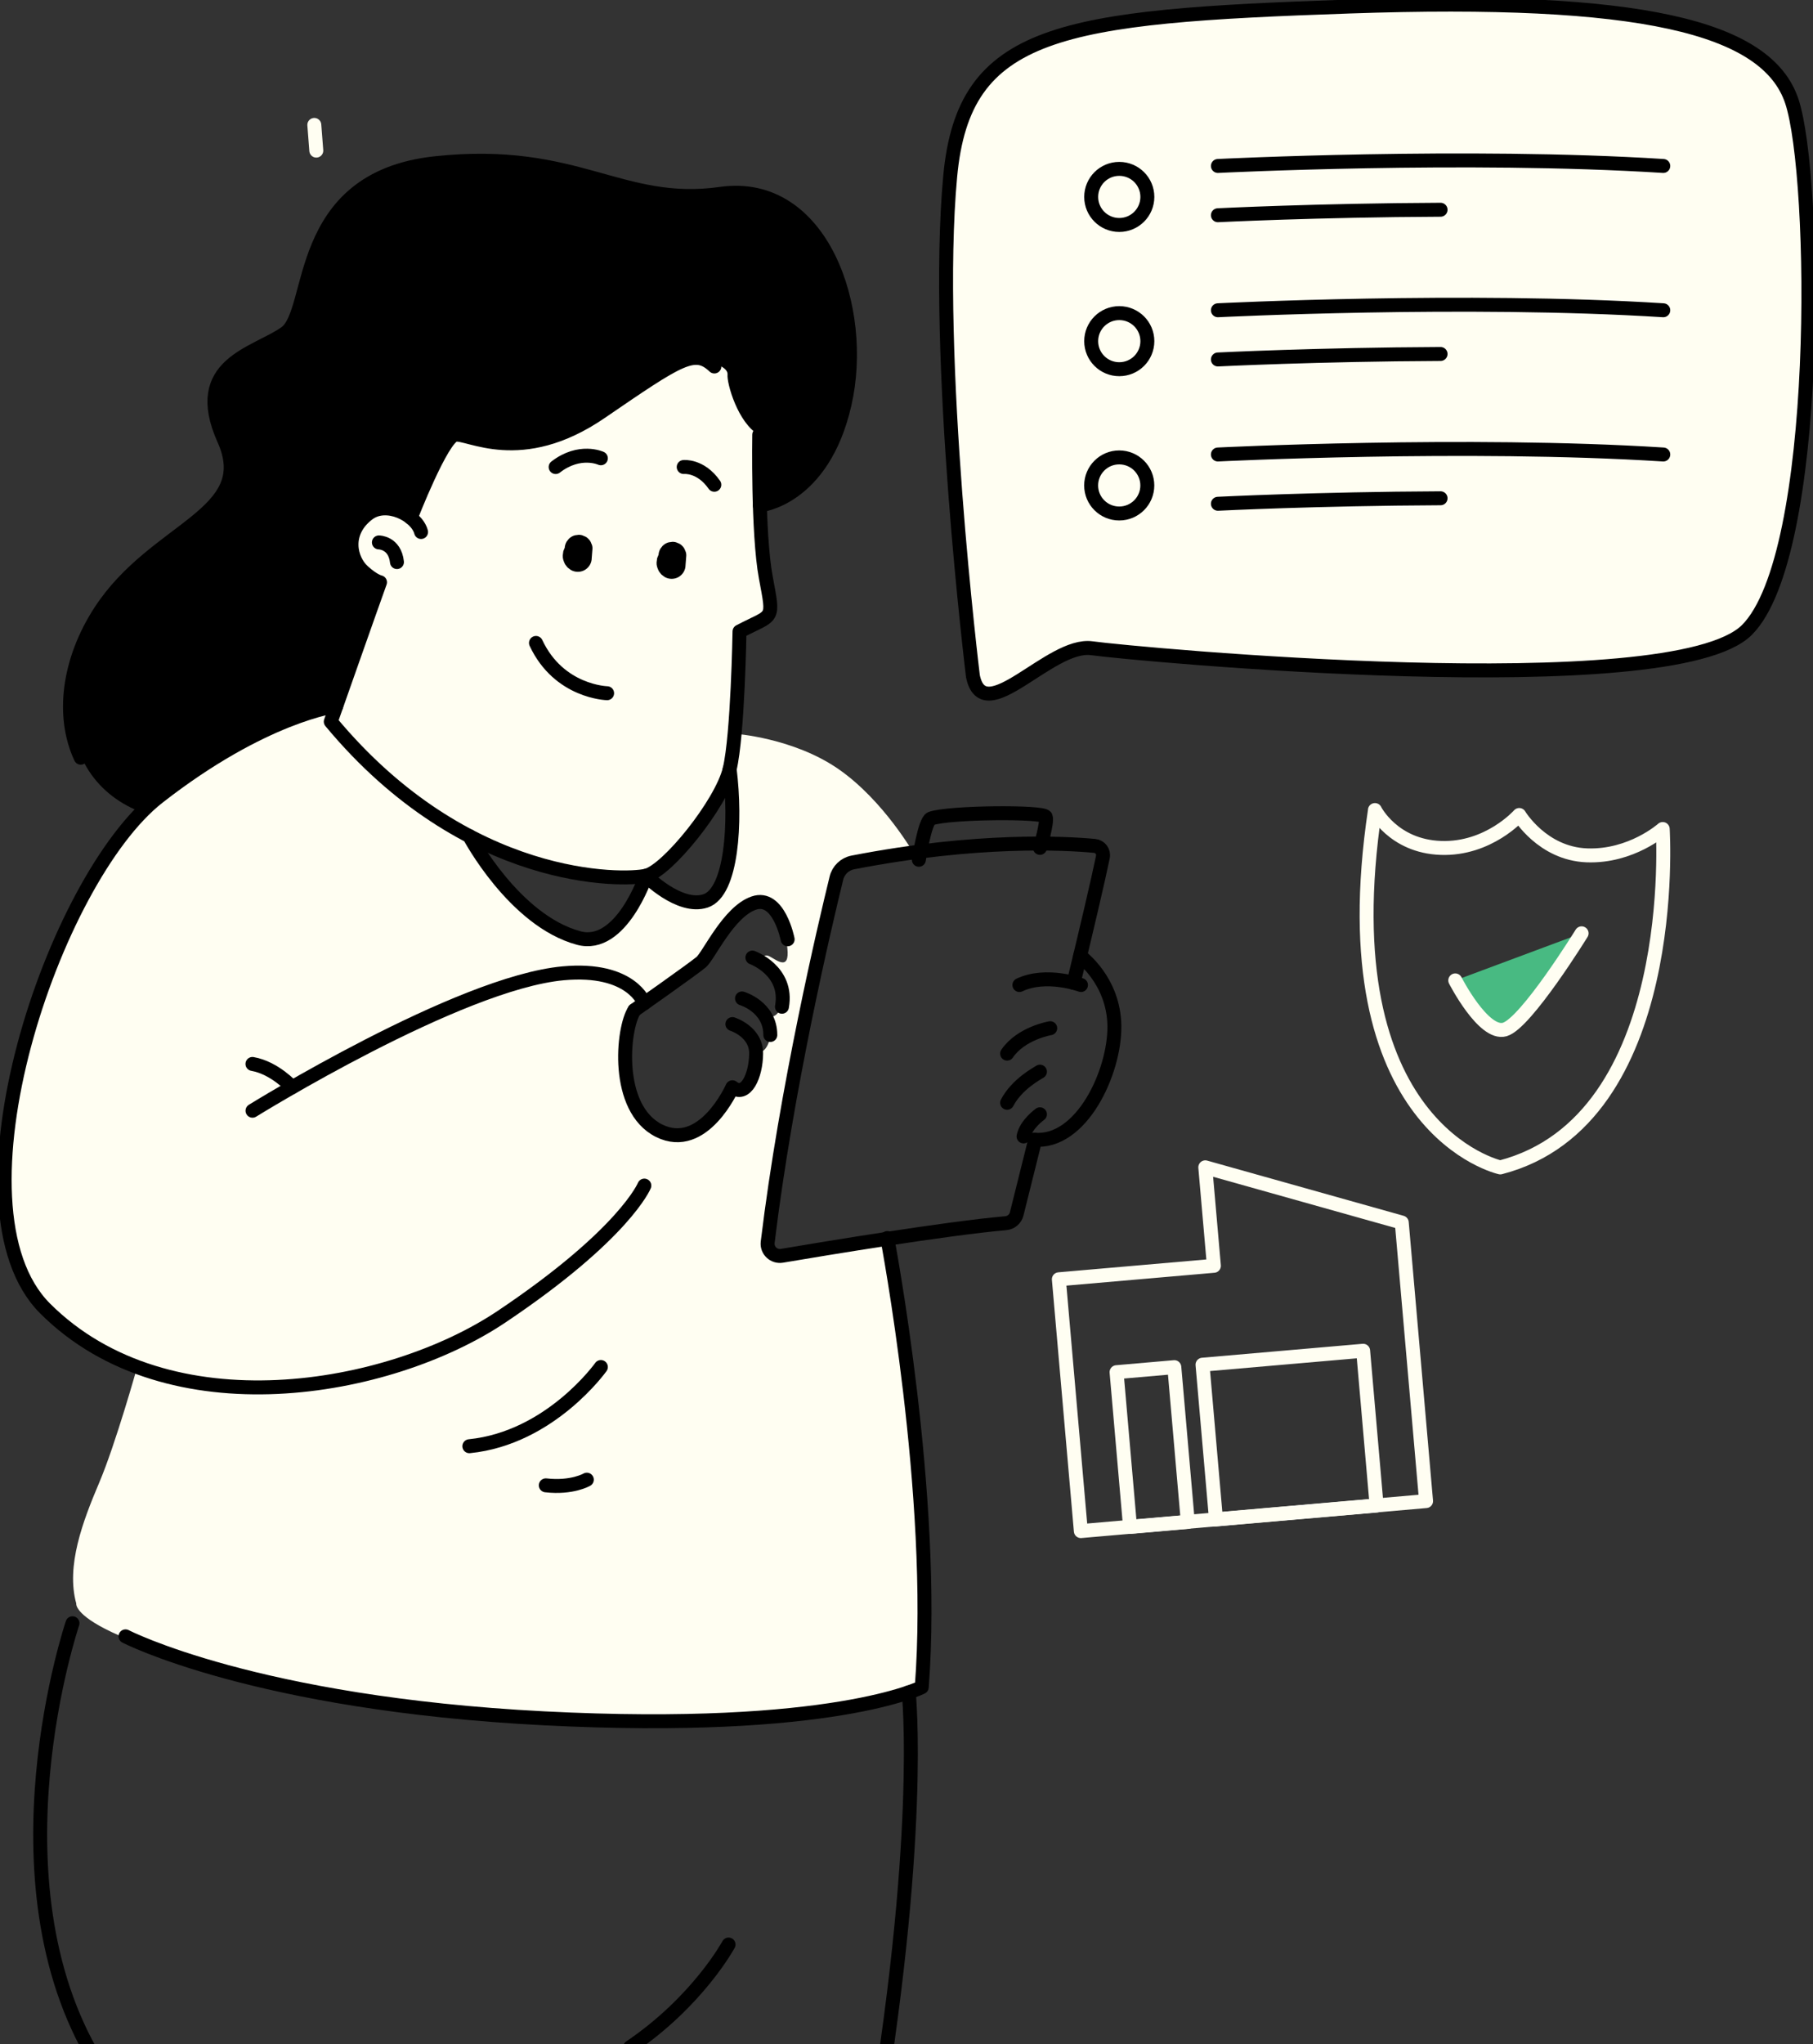 <?xml version="1.0" encoding="UTF-8"?>
<svg xmlns="http://www.w3.org/2000/svg" width="260" height="293" viewBox="0 0 260 293" fill="none">
  <rect x="0" y="0" width="260" height="293" fill="#333333" stroke="none"/>
  <g clip-path="url(#clip0_2063_2927)">
    <g clip-path="url(#clip1_2063_2927)">
      <path d="M47 62.5L79 49L98.5 45L114.5 50L113 66.5L66.5 87.5L51.5 72.5L47 62.5Z" fill="#FFFEF2" stroke="#FFFEF2"></path>
      <path d="M108.966 72.43C108.966 72.43 116.074 72.02 119.758 62.321C123.441 52.615 122.341 42.817 119.241 37.792C116.14 32.774 113.292 26.784 101.665 27.974C90.038 29.164 84.944 22.764 69.925 23.041C54.907 23.319 48.235 26.612 45.327 36.073C42.419 45.534 42.862 47.716 38.503 49.118C34.144 50.519 28.248 54.023 31.839 62.314C35.423 70.605 28.599 74.314 24.737 77.382C20.868 80.45 11.335 87.392 10.288 98.123C9.235 108.86 14.528 114.216 20.292 116.424C20.292 116.424 35.535 103.227 48.096 101.211L54.589 83.677C54.589 83.677 50.66 81.938 50.441 78.665C50.223 75.392 53.741 72.311 56.079 73.052C58.424 73.792 58.908 74.215 58.908 74.215C58.908 74.215 63.963 62.744 65.241 62.321C66.52 61.898 75.669 66.804 87.865 57.924C100.062 49.045 102.082 52.02 102.082 52.02C102.082 52.02 104.454 52.549 104.335 53.719C104.216 54.89 105.792 60.622 108.833 62.328L108.972 72.437L108.966 72.43Z" fill="black"></path>
      <path d="M127.237 177.442C127.237 177.442 113.689 180.51 112.126 179.988C110.562 179.465 109.602 180.345 110.88 172.054C112.152 163.769 119.87 125.052 120.745 124.444C121.619 123.835 124.362 123.227 124.362 123.227L131.106 122.434C131.106 122.434 126.753 114.751 120.268 110.249C113.782 105.739 105.349 105.164 105.349 105.164L104.414 111.406C104.414 111.406 105.395 116.173 104.62 122.434C103.845 128.695 101.764 130.255 99.042 129.257C96.319 128.265 92.629 125.515 92.629 125.515C92.629 125.515 90.197 134.255 86.163 134.222C82.135 134.189 76.961 134.183 67.408 119.888C67.408 119.888 56.735 114.301 47.427 103.432L48.09 101.204C48.09 101.204 25.605 107.108 15.462 122.434C5.326 137.759 -0.722 160.662 1.093 175.419C2.915 190.183 19.676 195.928 19.676 195.928C19.676 195.928 16.575 206.99 14.223 212.523C11.871 218.064 9.447 224.444 10.937 229.839C10.937 229.839 9.599 235.988 55.867 244.253C55.867 244.253 86.66 247.479 104.481 246.461C122.302 245.436 132.179 241.819 132.179 241.819C132.179 241.819 133.663 204.378 127.237 177.442ZM108.436 150.46C108.436 150.46 108.356 154.546 107.025 155.611C105.693 156.675 105.024 155.829 105.024 155.829C105.024 155.829 102.553 160.708 99.943 161.879C97.332 163.049 92.119 162.996 90.416 157.098C88.713 151.201 90.979 144.669 90.979 144.669C90.979 144.669 97.279 140.391 98.558 139.392C99.837 138.394 101.837 136.583 102.811 134.619C103.778 132.662 106.76 129.178 108.886 129.27C111.013 129.363 112.874 133.614 112.954 136.483C113.04 139.353 110.841 137.131 110.072 136.966C109.31 136.801 109.098 137.865 109.098 137.865C109.098 137.865 111.887 139.67 112.252 142.011C112.616 144.345 111.371 146.09 110.072 145.726C110.072 145.726 110.496 147.082 110.463 148.345C110.43 149.607 109.363 151.525 108.436 150.46Z" fill="#FFFEF2"></path>
      <path d="M108.88 62.315C108.88 62.315 108.642 76.41 109.821 82.757C111 89.105 111 87.928 106.052 90.513C106.052 90.513 105.813 105.316 104.64 110.249C103.461 115.181 95.697 124.814 92.636 125.521C89.575 126.229 66.971 126.93 47.435 103.432C47.435 103.432 53.556 86.043 54.497 83.458C54.497 83.458 53.616 83.3 52.065 81.891C50.217 80.212 49.256 76.331 52.794 73.647C55.424 71.65 59.737 73.825 60.386 76.252" fill="#FFFEF2"></path>
      <path d="M108.88 62.315C108.88 62.315 108.642 76.41 109.821 82.757C111 89.105 111 87.928 106.052 90.513C106.052 90.513 105.813 105.316 104.64 110.249C103.461 115.181 95.697 124.814 92.636 125.521C89.575 126.229 66.971 126.93 47.435 103.432C47.435 103.432 53.556 86.043 54.497 83.458C54.497 83.458 53.616 83.3 52.065 81.891C50.217 80.212 49.256 76.331 52.794 73.647C55.424 71.65 59.737 73.825 60.386 76.252" stroke="black" stroke-width="2" stroke-linecap="round" stroke-linejoin="round"></path>
      <path d="M54.337 77.746C54.337 77.746 56.616 77.746 56.927 80.562" stroke="black" stroke-width="2" stroke-linecap="round" stroke-linejoin="round"></path>
      <path d="M58.908 74.215C58.908 74.215 63.367 62.711 65.248 62.321C67.13 61.931 74.669 66.943 86.123 59.108C97.578 51.273 99.618 49.865 102.447 52.529" stroke="black" stroke-width="2" stroke-linecap="round" stroke-linejoin="round"></path>
      <path d="M108.966 72.43C108.966 72.43 117.983 71.617 121.116 57.924C124.257 44.232 117.817 25.745 103.382 27.782C88.939 29.818 82.818 21.203 62.42 23.398C42.015 25.593 45.315 44.661 40.916 47.736C36.523 50.81 27.262 52.166 32.124 63.002C36.987 73.838 22.233 75.557 14.389 87.617C9.792 94.685 8.805 102.665 11.581 108.602" stroke="black" stroke-width="2" stroke-linecap="round" stroke-linejoin="round"></path>
      <path d="M48.223 101.197C48.223 101.197 37.782 102.493 22.717 114.242C7.652 125.991 -8.135 172.973 6.473 187.551C24.128 205.171 55.808 199.518 71.92 188.728C89.575 176.9 92.404 169.932 92.404 169.932" stroke="black" stroke-width="2" stroke-linecap="round" stroke-linejoin="round"></path>
      <path d="M36.212 159.201C36.212 159.201 65.752 140.88 80.764 139.505C90.596 138.606 92.397 143.796 92.397 143.796" stroke="black" stroke-width="2" stroke-linecap="round" stroke-linejoin="round"></path>
      <path d="M127.244 177.449C127.244 177.449 134.306 214.573 132.186 241.826C132.186 241.826 119.473 248.405 78.035 246.289C36.596 244.173 18 234.54 18 234.54" stroke="black" stroke-width="2" stroke-linecap="round" stroke-linejoin="round"></path>
      <path d="M67.309 119.835C67.309 119.835 73.722 131.941 82.983 134.447C89.091 136.1 92.635 125.521 92.635 125.521C92.635 125.521 97.425 130.374 101.188 129.125C104.958 127.868 105.581 117.845 104.64 110.249" stroke="black" stroke-width="2" stroke-linecap="round" stroke-linejoin="round"></path>
      <path d="M87.065 99.359C87.065 99.359 80.162 99.201 76.862 92.153" stroke="black" stroke-width="2" stroke-linecap="round" stroke-linejoin="round"></path>
      <path d="M86.169 65.686C86.169 65.686 83.135 64.278 79.684 66.942" stroke="black" stroke-width="2" stroke-linecap="round" stroke-linejoin="round"></path>
      <path d="M98.048 66.936C98.048 66.936 100.479 66.665 102.44 69.481" stroke="black" stroke-width="2" stroke-linecap="round" stroke-linejoin="round"></path>
      <path d="M80.996 78.665C80.963 79.108 80.93 79.557 80.89 80L83.878 78.288C83.878 78.288 83.851 78.275 83.838 78.261L84.242 78.572C84.242 78.572 84.202 78.532 84.182 78.513L84.494 78.916C84.494 78.916 84.461 78.863 84.447 78.83L84.646 79.306C84.633 79.273 84.62 79.233 84.62 79.194L84.692 79.723C84.692 79.683 84.692 79.643 84.692 79.604L84.62 80.132C84.62 80.093 84.633 80.06 84.646 80.02L84.447 80.496C84.461 80.463 84.481 80.43 84.507 80.397L84.196 80.8C84.196 80.8 84.235 80.761 84.255 80.741L83.851 81.052C83.851 81.052 83.891 81.025 83.911 81.019L83.434 81.217H83.447C83.705 81.151 83.931 81.032 84.123 80.853C84.341 80.714 84.507 80.529 84.633 80.298C84.779 80.073 84.858 79.822 84.871 79.557C84.931 79.293 84.918 79.028 84.838 78.764L84.639 78.288C84.461 77.99 84.222 77.752 83.924 77.574L83.447 77.376C83.096 77.283 82.745 77.283 82.387 77.376C82.235 77.435 82.043 77.508 81.897 77.581C81.883 77.581 81.877 77.594 81.864 77.594C81.857 77.594 81.85 77.607 81.837 77.607C81.758 77.66 81.499 77.858 81.426 77.924C81.413 77.938 81.393 77.951 81.38 77.971C81.281 78.076 81.148 78.268 81.062 78.38C81.062 78.387 81.049 78.394 81.042 78.4C81.029 78.42 81.022 78.44 81.009 78.453C80.969 78.532 80.923 78.658 80.903 78.711C80.883 78.757 80.823 78.883 80.797 78.969C80.79 78.989 80.784 79.009 80.777 79.035C80.777 79.042 80.777 79.055 80.777 79.061C80.751 79.227 80.718 79.438 80.704 79.61C80.678 80.053 80.823 80.43 81.009 80.82C81.016 80.84 81.022 80.853 81.035 80.873C81.035 80.886 81.049 80.893 81.055 80.9C81.135 81.012 81.281 81.21 81.373 81.309C81.387 81.323 81.4 81.336 81.413 81.349C81.486 81.402 81.552 81.462 81.625 81.514C81.691 81.567 81.764 81.62 81.831 81.673C81.844 81.673 81.85 81.686 81.864 81.693C82.48 82.05 83.255 82.05 83.871 81.693C84.169 81.514 84.408 81.276 84.587 80.979C84.765 80.668 84.858 80.338 84.858 79.981C84.891 79.537 84.924 79.088 84.964 78.645C84.977 78.374 84.918 78.116 84.792 77.878C84.712 77.633 84.573 77.422 84.381 77.237C84.202 77.045 83.99 76.906 83.739 76.827C83.5 76.701 83.248 76.648 82.97 76.655L82.44 76.728C82.102 76.82 81.811 76.992 81.566 77.237L81.254 77.64C81.075 77.951 80.983 78.281 80.983 78.638L80.996 78.665Z" fill="black"></path>
      <path d="M94.451 79.67C94.418 80.113 94.385 80.562 94.345 81.005L97.333 79.293C97.333 79.293 97.306 79.28 97.293 79.267L97.697 79.577C97.697 79.577 97.657 79.538 97.637 79.518L97.949 79.921C97.949 79.921 97.916 79.868 97.902 79.835L98.101 80.311C98.088 80.278 98.075 80.239 98.075 80.199L98.147 80.728C98.147 80.688 98.147 80.648 98.147 80.609L98.075 81.138C98.075 81.098 98.088 81.065 98.101 81.025L97.902 81.501C97.916 81.468 97.936 81.435 97.962 81.402L97.651 81.805C97.651 81.805 97.69 81.766 97.71 81.746L97.306 82.057C97.306 82.057 97.346 82.03 97.366 82.024L96.889 82.222H96.902C97.16 82.156 97.386 82.037 97.578 81.858C97.796 81.719 97.962 81.534 98.088 81.303C98.234 81.078 98.313 80.827 98.326 80.562C98.386 80.298 98.373 80.034 98.293 79.769L98.095 79.293C97.916 78.996 97.677 78.757 97.379 78.579L96.902 78.381C96.551 78.288 96.2 78.288 95.842 78.381C95.69 78.44 95.498 78.513 95.352 78.586C95.339 78.586 95.332 78.599 95.319 78.599C95.312 78.599 95.305 78.612 95.292 78.612C95.213 78.665 94.954 78.863 94.882 78.929C94.868 78.943 94.848 78.956 94.835 78.976C94.736 79.082 94.603 79.273 94.517 79.386C94.517 79.392 94.504 79.399 94.497 79.405C94.484 79.425 94.477 79.445 94.464 79.458C94.424 79.538 94.378 79.663 94.358 79.716C94.338 79.763 94.279 79.888 94.252 79.974C94.246 79.994 94.239 80.014 94.232 80.04C94.232 80.047 94.232 80.06 94.232 80.067C94.206 80.232 94.173 80.444 94.159 80.615C94.133 81.058 94.279 81.435 94.464 81.825C94.471 81.845 94.477 81.858 94.491 81.878C94.491 81.891 94.504 81.898 94.51 81.905C94.59 82.017 94.736 82.215 94.829 82.314C94.842 82.328 94.855 82.341 94.868 82.354C94.941 82.407 95.007 82.467 95.08 82.519C95.147 82.572 95.219 82.625 95.286 82.678C95.299 82.678 95.305 82.691 95.319 82.698C95.935 83.055 96.71 83.055 97.326 82.698C97.624 82.519 97.863 82.281 98.042 81.984C98.22 81.673 98.313 81.343 98.313 80.986C98.346 80.543 98.379 80.093 98.419 79.65C98.432 79.379 98.373 79.121 98.247 78.883C98.167 78.638 98.028 78.427 97.836 78.242C97.657 78.05 97.445 77.911 97.194 77.832C96.955 77.706 96.703 77.653 96.425 77.66L95.895 77.733C95.557 77.825 95.266 77.997 95.021 78.242L94.709 78.645C94.53 78.956 94.438 79.286 94.438 79.644L94.451 79.67Z" fill="black"></path>
      <path d="M154.897 137.026C154.897 137.026 159.733 140.483 159.812 147.062C159.892 153.641 155.102 163.981 148.278 163.353" stroke="black" stroke-width="2" stroke-linecap="round" stroke-linejoin="round"></path>
      <path d="M155.022 141.184C155.022 141.184 150.08 139.346 146.191 141.184" stroke="black" stroke-width="2" stroke-linecap="round" stroke-linejoin="round"></path>
      <path d="M150.61 147.373C150.61 147.373 146.429 148.08 144.429 151.016" stroke="black" stroke-width="2" stroke-linecap="round" stroke-linejoin="round"></path>
      <path d="M149.139 153.601C148.788 153.839 145.84 155.366 144.429 158.064" stroke="black" stroke-width="2" stroke-linecap="round" stroke-linejoin="round"></path>
      <path d="M149.139 159.71C149.139 159.71 147.138 161.118 146.787 162.884" stroke="black" stroke-width="2" stroke-linecap="round" stroke-linejoin="round"></path>
      <path d="M153.968 140.867C155.837 133.144 157.466 126.222 158.162 122.837C158.321 122.057 157.771 121.323 156.983 121.244C152.849 120.854 140.169 120.146 122.295 123.617C121.142 123.842 120.228 124.721 119.95 125.859C118.313 132.536 112.755 156.034 110.092 178.057C109.953 179.221 110.973 180.186 112.132 179.994C118.38 178.936 135.724 176.067 144.243 175.32C144.992 175.254 145.614 174.725 145.8 173.998C146.284 172.06 147.185 168.47 148.45 163.379" stroke="black" stroke-width="2" stroke-linecap="round" stroke-linejoin="round"></path>
      <path d="M149.139 121.528C149.139 121.528 150.259 117.825 149.961 117.065C149.669 116.305 135.995 116.411 133.511 117.323C132.617 117.654 131.775 123.234 131.775 123.234" stroke="black" stroke-width="2" stroke-linecap="round" stroke-linejoin="round"></path>
      <path d="M90.986 144.788C90.986 144.788 99.46 138.837 100.559 137.898C101.659 136.96 104.481 130.692 108.092 129.442C111.702 128.186 112.954 134.632 112.954 134.632" stroke="black" stroke-width="2" stroke-linecap="round" stroke-linejoin="round"></path>
      <path d="M107.899 137.25C107.899 137.25 113.08 139.128 112.139 144.298" stroke="black" stroke-width="2" stroke-linecap="round" stroke-linejoin="round"></path>
      <path d="M106.409 143.108C106.409 143.108 110.47 144.298 110.47 148.345" stroke="black" stroke-width="2" stroke-linecap="round" stroke-linejoin="round"></path>
      <path d="M105.031 146.784C105.031 146.784 108.462 147.842 108.436 151.016C108.409 154.189 106.952 157.363 105.031 155.836C105.031 155.836 100.877 165.231 94.517 162.064C88.157 158.89 89.257 147.379 90.986 144.794" stroke="black" stroke-width="2" stroke-linecap="round" stroke-linejoin="round"></path>
      <path d="M86.17 195.935C86.17 195.935 78.948 206.117 67.309 207.287" stroke="black" stroke-width="2" stroke-linecap="round" stroke-linejoin="round"></path>
      <path d="M84.156 212.081C84.156 212.081 82.036 213.324 78.273 212.894" stroke="black" stroke-width="2" stroke-linecap="round" stroke-linejoin="round"></path>
      <path d="M130.318 242.567C130.318 242.567 132.583 263.499 124.812 308.332" stroke="black" stroke-width="2" stroke-linecap="round" stroke-linejoin="round"></path>
      <path d="M10.395 232.662C10.395 232.662 -2.007 269.317 13.767 295.393L5.764 308.332" stroke="black" stroke-width="2" stroke-linecap="round" stroke-linejoin="round"></path>
      <path d="M104.481 278.712C104.481 278.712 100.088 286.858 90.356 293.436" stroke="black" stroke-width="2" stroke-linecap="round" stroke-linejoin="round"></path>
      <path d="M208.697 140.523C208.697 140.523 212.745 148.431 215.793 147.558C218.84 146.685 226.816 133.773 226.816 133.773" fill="#48BA82"></path>
      <path d="M208.697 140.523C208.697 140.523 212.745 148.431 215.793 147.558C218.84 146.685 226.816 133.773 226.816 133.773" stroke="#FFFEF2" stroke-width="2" stroke-linecap="round" stroke-linejoin="round"></path>
      <path d="M197.176 116.106C197.176 116.106 199.78 121.297 206.636 121.535C213.493 121.773 217.872 116.814 217.872 116.814C217.872 116.814 221.185 122.361 227.571 122.599C233.957 122.837 238.449 118.824 238.449 118.824C238.449 118.824 241.172 160.603 215.156 167.327C215.156 167.327 190.319 161.898 197.183 116.106H197.176Z" stroke="#FFFEF2" stroke-width="2" stroke-linecap="round" stroke-linejoin="round"></path>
      <path d="M204.51 215.155L155.002 219.452L151.849 183.36L174.082 181.429L172.849 167.313L201.025 175.227L204.51 215.155Z" stroke="#FFFEF2" stroke-width="2" stroke-linecap="round" stroke-linejoin="round"></path>
      <path d="M168.408 195.955L160.125 196.674L162.058 218.858L170.341 218.139L168.408 195.955Z" stroke="#FFFEF2" stroke-width="2" stroke-linecap="round" stroke-linejoin="round"></path>
      <path d="M195.485 193.605L172.451 195.604L174.384 217.788L197.418 215.789L195.485 193.605Z" stroke="#FFFEF2" stroke-width="2" stroke-linecap="round" stroke-linejoin="round"></path>
      <path d="M164.542 28.225C164.542 26.003 162.74 24.205 160.514 24.205C158.288 24.205 156.486 26.003 156.486 28.225C156.486 30.446 158.288 32.245 160.514 32.245C162.74 32.245 164.542 30.446 164.542 28.225Z" fill="#FFFEF2"></path>
      <path d="M164.542 48.9C164.542 46.678 162.74 44.88 160.514 44.88C158.288 44.88 156.486 46.678 156.486 48.9C156.486 51.121 158.288 52.919 160.514 52.919C162.74 52.919 164.542 51.121 164.542 48.9Z" fill="#FFFEF2"></path>
      <path d="M160.507 73.6C162.732 73.6 164.535 71.801 164.535 69.581C164.535 67.361 162.732 65.561 160.507 65.561C158.283 65.561 156.479 67.361 156.479 69.581C156.479 71.801 158.283 73.6 160.507 73.6Z" fill="#FFFEF2"></path>
      <path d="M139.526 96.919C139.526 96.919 133.875 50.995 136.267 25.269C138.221 4.225 152.027 2.36 193.572 0.932C235.117 -0.496 253.388 3.795 256.965 14.512C260.543 25.23 261.265 79.577 250.519 90.295C239.774 101.012 162.561 93.746 156.572 92.913C150.59 92.08 141.096 104.589 139.526 96.919Z" fill="#FFFEF2" stroke="black" stroke-width="2" stroke-linecap="round" stroke-linejoin="round"></path>
      <path d="M174.658 23.788C174.658 23.788 210.274 22.003 238.529 23.788" stroke="black" stroke-width="2" stroke-linecap="round" stroke-linejoin="round"></path>
      <path d="M174.658 30.85C174.658 30.85 188.941 30.136 206.59 30.063" stroke="black" stroke-width="2" stroke-linecap="round" stroke-linejoin="round"></path>
      <path d="M164.542 28.225C164.542 26.003 162.74 24.205 160.514 24.205C158.288 24.205 156.486 26.003 156.486 28.225C156.486 30.446 158.288 32.245 160.514 32.245C162.74 32.245 164.542 30.446 164.542 28.225Z" stroke="black" stroke-width="2" stroke-linecap="round" stroke-linejoin="round"></path>
      <path d="M174.658 44.47C174.658 44.47 210.274 42.684 238.529 44.47" stroke="black" stroke-width="2" stroke-linecap="round" stroke-linejoin="round"></path>
      <path d="M174.658 51.524C174.658 51.524 188.941 50.81 206.59 50.737" stroke="black" stroke-width="2" stroke-linecap="round" stroke-linejoin="round"></path>
      <path d="M164.542 48.9C164.542 46.678 162.74 44.88 160.514 44.88C158.288 44.88 156.486 46.678 156.486 48.9C156.486 51.121 158.288 52.919 160.514 52.919C162.74 52.919 164.542 51.121 164.542 48.9Z" stroke="black" stroke-width="2" stroke-linecap="round" stroke-linejoin="round"></path>
      <path d="M174.658 65.144C174.658 65.144 210.274 63.359 238.529 65.144" stroke="black" stroke-width="2" stroke-linecap="round" stroke-linejoin="round"></path>
      <path d="M174.658 72.205C174.658 72.205 188.941 71.491 206.59 71.418" stroke="black" stroke-width="2" stroke-linecap="round" stroke-linejoin="round"></path>
      <path d="M160.507 73.6C162.732 73.6 164.535 71.801 164.535 69.581C164.535 67.361 162.732 65.561 160.507 65.561C158.283 65.561 156.479 67.361 156.479 69.581C156.479 71.801 158.283 73.6 160.507 73.6Z" stroke="black" stroke-width="2" stroke-linecap="round" stroke-linejoin="round"></path>
      <path d="M41.896 155.829C41.896 155.829 39.405 153.059 36.205 152.497" stroke="black" stroke-width="2" stroke-linecap="round" stroke-linejoin="round"></path>
      <path d="M45.36 21.587L45.075 17.904" stroke="#FFFEF2" stroke-width="2" stroke-linecap="round" stroke-linejoin="round"></path>
    </g>
  </g>
  <defs>
    <clipPath id="clip0_2063_2927">
      <rect width="260" height="293" fill="white"></rect>
    </clipPath>
    <clipPath id="clip1_2063_2927">
      <rect width="260" height="309" fill="white"></rect>
    </clipPath>
  </defs>
</svg>
